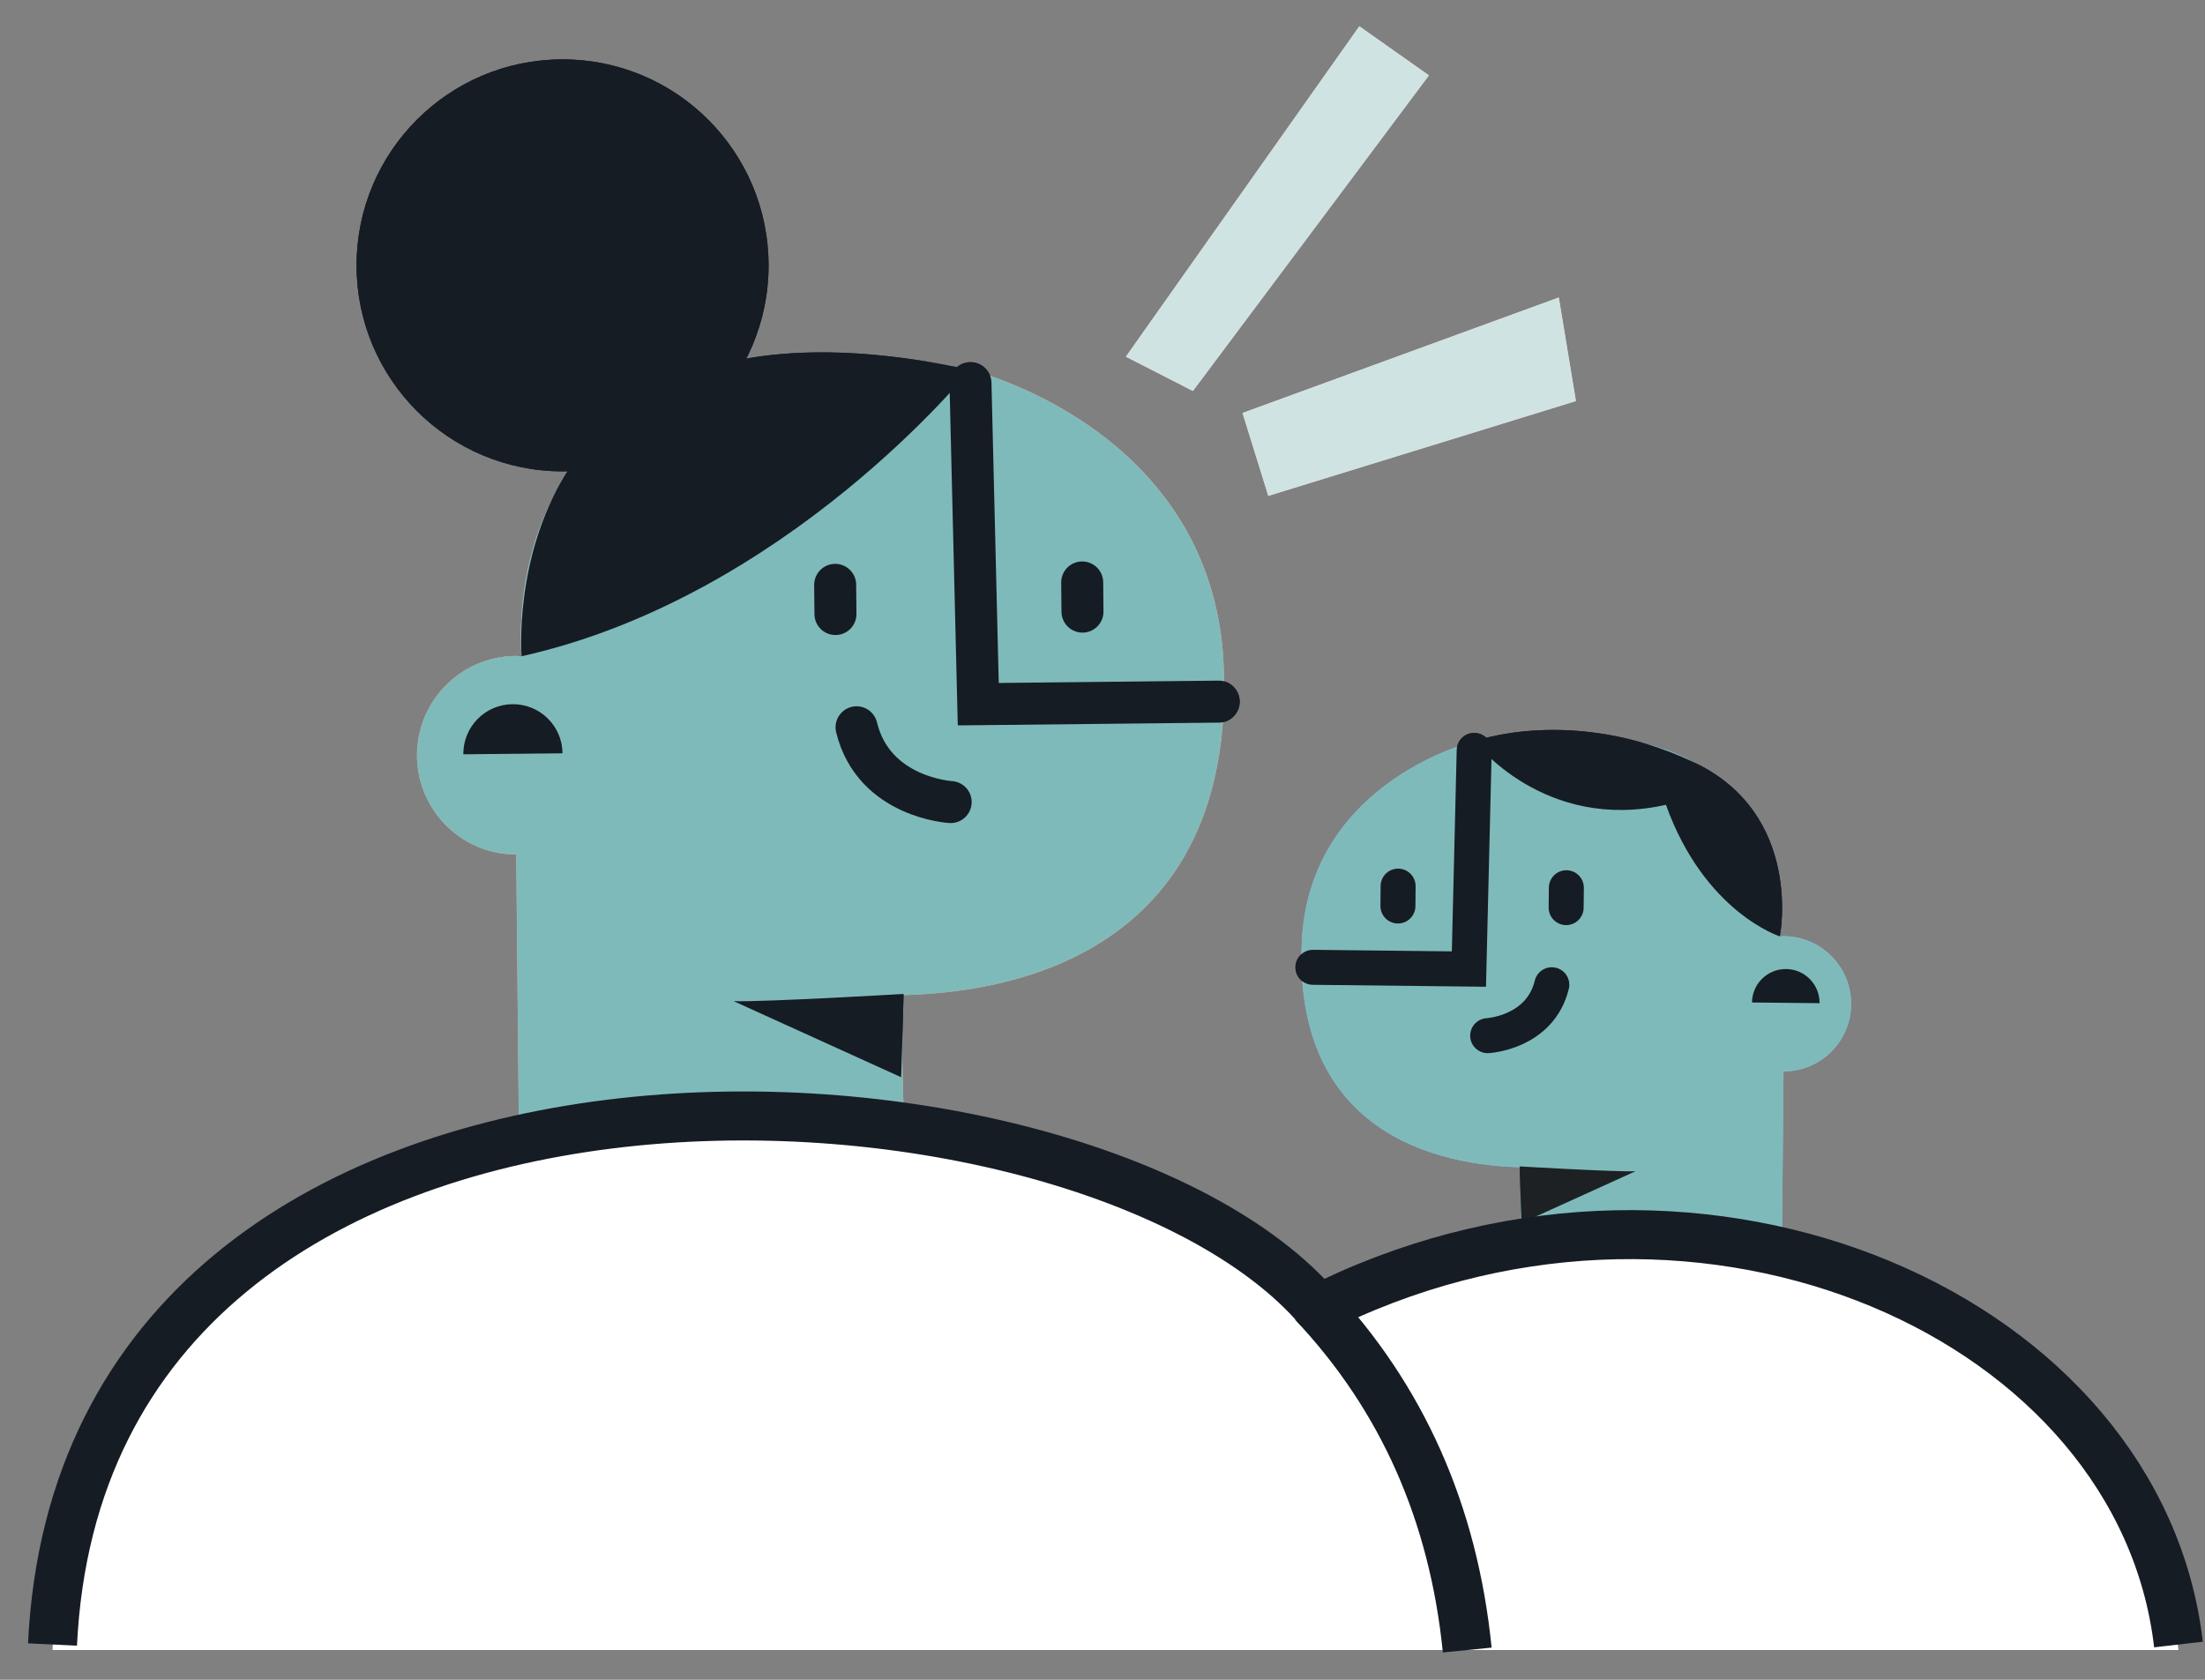 <svg xmlns="http://www.w3.org/2000/svg" xmlns:xlink="http://www.w3.org/1999/xlink" width="63" height="48" viewBox="0 0 63 48">
    <rect x="0" y="0" width="63" height="48" fill="#808080" stroke="none"/>
    <defs>
        <path id="prefix__a" d="M0 0.992L60.741 0.992 60.741 16 0 16z"/>
    </defs>
    <g fill="none" fill-rule="evenodd">
        <path d="M0 0H64V64H0z" transform="translate(-.5 -9.25)"/>
        <g>
            <path fill="#97B7F7" d="M49.475 26.002c-.041 0-.081.003-.122.005 0 0 .48-4.447-3.85-5.508-1.395-.341-3.197-.458-4.876-.067v.368l-.159 5.206.16-5.574s-4.577 1.093-4.922 5.53c-.334 5.207 3.224 6.577 6.272 6.643l-.092 3.659 7.505.563.038-3.782.015-1.697.014-1.481c1.06-.001 1.922-.853 1.932-1.913.01-1.068-.848-1.942-1.915-1.952" transform="translate(-.5 -9.25) translate(2 10)"/>
            <path stroke="#161C24" stroke-linecap="round" d="M43.253 24.617L43.247 25.185M38.446 24.571L38.441 25.139" transform="translate(-.5 -9.25) translate(2 10)"/>
            <path fill="#161C24" d="M50.488 27.915c.005-.533-.423-.97-.956-.975-.533-.005-.97.423-.975.956l1.931.02z" transform="translate(-.5 -9.25) translate(2 10)"/>
            <path fill="#1D2124" d="M41.921 32.58s2.723.16 3.307.139l-3.26 1.48-.047-1.62z" transform="translate(-.5 -9.25) translate(2 10)"/>
            <path fill="#161C24" d="M40.627 20.431s1.981 2.604 5.471 1.816c1.103 3.077 3.255 3.76 3.255 3.76s.69-3.489-2.464-4.979c-3.45-1.63-6.262-.597-6.262-.597" transform="translate(-.5 -9.25) translate(2 10)"/>
            <path stroke="#161C24" stroke-linecap="round" d="M40.62 20.693L40.469 26.941 36.013 26.891M41.005 28.844s1.498-.08 1.832-1.455" transform="translate(-.5 -9.25) translate(2 10)"/>
            <path fill="#FDA88E" d="M13.225 17.994c.061 0 .12.004.179.007 0 0-.704-6.53 5.654-8.087 2.048-.501 4.694-.672 7.159-.1v.543L26.45 18l-.233-8.185s6.719 1.606 7.227 8.123c.488 7.643-4.736 9.655-9.212 9.75l.137 5.375-11.021.826-.054-5.552-.024-2.493-.021-2.175c-1.553-.001-2.819-1.252-2.835-2.81-.015-1.567 1.244-2.85 2.811-2.865" transform="translate(-.5 -9.25) translate(2 10)"/>
            <path stroke="#161C24" stroke-linecap="round" stroke-width="1.2" d="M22.362 15.962L22.37 16.796M29.42 15.893L29.428 16.727" transform="translate(-.5 -9.25) translate(2 10)"/>
            <path fill="#161C24" d="M11.738 20.804c-.007-.783.62-1.424 1.404-1.432.783-.007 1.424.621 1.43 1.404l-2.834.028zM24.317 27.652s-3.999.235-4.856.206l4.786 2.174.07-2.38zM26.217 9.815s-5.234 6.496-12.813 8.187c0 0-.918-11.131 12.813-8.187" transform="translate(-.5 -9.25) translate(2 10)"/>
            <path stroke="#161C24" stroke-linecap="round" stroke-width="1.2" d="M26.228 10.199L26.45 19.372 33.32 19.299M25.662 22.169s-2.199-.12-2.689-2.137" transform="translate(-.5 -9.25) translate(2 10)"/>
            <path fill="#161C24" d="M20.46 6.833c0 3.25-2.636 5.886-5.887 5.886-3.25 0-5.886-2.636-5.886-5.886 0-3.251 2.635-5.887 5.886-5.887 3.251 0 5.886 2.636 5.886 5.887" transform="translate(-.5 -9.25) translate(2 10)"/>
            <g transform="translate(-.5 -9.25) translate(2 10) translate(0 30.242)"/>
            <path fill="#FDD5C9" d="M30.668 9.442L37.338.001 39.326 1.404 32.583 10.422zM34.737 13.419L34.001 11.051 43.037 7.751 43.526 10.71z" transform="translate(-.5 -9.25) translate(2 10)"/>
            <path fill="#161C24" d="M36.26 36.833s3.534 4.45 4.192 9.409h2.055s-1.002-7.05-4.646-10.082c-1.044.373-1.6.673-1.6.673" transform="translate(-.5 -9.25) translate(2 10)"/>
            <g>
                <path fill="#7FBABA" d="M49.475 26.002c-.041 0-.081.003-.122.005 0 0 .48-4.447-3.85-5.508-1.395-.341-3.197-.458-4.876-.067v.368l-.159 5.206.16-5.574s-4.577 1.093-4.922 5.53c-.334 5.207 3.224 6.577 6.272 6.643l-.092 3.659 7.505.563.038-3.782.015-1.697.014-1.481c1.06-.001 1.922-.853 1.932-1.913.01-1.068-.848-1.942-1.915-1.952" transform="translate(-.5 -9.25) translate(2 10)"/>
                <path stroke="#161C24" stroke-linecap="round" d="M43.253 24.617L43.247 25.185M38.446 24.571L38.441 25.139" transform="translate(-.5 -9.25) translate(2 10)"/>
                <path fill="#161C24" d="M50.488 27.915c.005-.533-.423-.97-.956-.975-.533-.005-.97.423-.975.956l1.931.02z" transform="translate(-.5 -9.25) translate(2 10)"/>
                <path fill="#1D2124" d="M41.921 32.58s2.723.16 3.307.139l-3.26 1.48-.047-1.62z" transform="translate(-.5 -9.25) translate(2 10)"/>
                <path fill="#161C24" d="M40.627 20.431s1.981 2.604 5.471 1.816c1.103 3.077 3.255 3.76 3.255 3.76s.69-3.489-2.464-4.979c-3.45-1.63-6.262-.597-6.262-.597" transform="translate(-.5 -9.25) translate(2 10)"/>
                <path stroke="#161C24" stroke-linecap="round" d="M40.62 20.693L40.469 26.941 36.013 26.891M41.005 28.844s1.498-.08 1.832-1.455" transform="translate(-.5 -9.25) translate(2 10)"/>
                <path fill="#7FBABA" d="M13.225 17.994c.061 0 .12.004.179.007 0 0-.704-6.53 5.654-8.087 2.048-.501 4.694-.672 7.159-.1v.543L26.45 18l-.233-8.185s6.719 1.606 7.227 8.123c.488 7.643-4.736 9.655-9.212 9.75l.137 5.375-11.021.826-.054-5.552-.024-2.493-.021-2.175c-1.553-.001-2.819-1.252-2.835-2.81-.015-1.567 1.244-2.85 2.811-2.865" transform="translate(-.5 -9.25) translate(2 10)"/>
                <path stroke="#161C24" stroke-linecap="round" stroke-width="1.2" d="M22.362 15.962L22.37 16.796M29.42 15.893L29.428 16.727" transform="translate(-.5 -9.25) translate(2 10)"/>
                <path fill="#161C24" d="M11.738 20.804c-.007-.783.62-1.424 1.404-1.432.783-.007 1.424.621 1.43 1.404l-2.834.028zM24.317 27.652s-3.999.235-4.856.206l4.786 2.174.07-2.38zM26.217 9.815s-5.234 6.496-12.813 8.187c0 0-.918-11.131 12.813-8.187" transform="translate(-.5 -9.25) translate(2 10)"/>
                <path stroke="#161C24" stroke-linecap="round" stroke-width="1.2" d="M26.228 10.199L26.45 19.372 33.32 19.299M25.662 22.169s-2.199-.12-2.689-2.137" transform="translate(-.5 -9.25) translate(2 10)"/>
                <path fill="#161C24" d="M20.46 6.833c0 3.25-2.636 5.886-5.887 5.886-3.25 0-5.886-2.636-5.886-5.886 0-3.251 2.635-5.887 5.886-5.887 3.251 0 5.886 2.636 5.886 5.887" transform="translate(-.5 -9.25) translate(2 10)"/>
                <g>
                    <path fill="#FFF" d="M0 16.158h60.742C59.66 6.818 46.995 1.464 36.285 6.586 29.536-1.33.911-2.82 0 16.158z" transform="translate(-.5 -9.25) translate(2 10) translate(0 30.242)"/>
                    <path stroke="#161C24" stroke-width="1.4" d="M36.196 6.43C29.446-1.485.911-2.977 0 16m60.742 0C59.66 6.66 47.229 1.119 36.52 6.24" transform="translate(-.5 -9.25) translate(2 10) translate(0 30.242)"/>
                </g>
                <path fill="#CFE3E3" d="M30.668 9.442L37.338.001 39.326 1.404 32.583 10.422zM34.737 13.419L34.001 11.051 43.037 7.751 43.526 10.71z" transform="translate(-.5 -9.25) translate(2 10)"/>
            </g>
            <path stroke="#161C24" stroke-width="1.4" d="M36.013 36.481c2.545 2.698 4.015 6.004 4.408 9.919" transform="translate(-.5 -9.25) translate(2 10)"/>
        </g>
    </g>
</svg>
